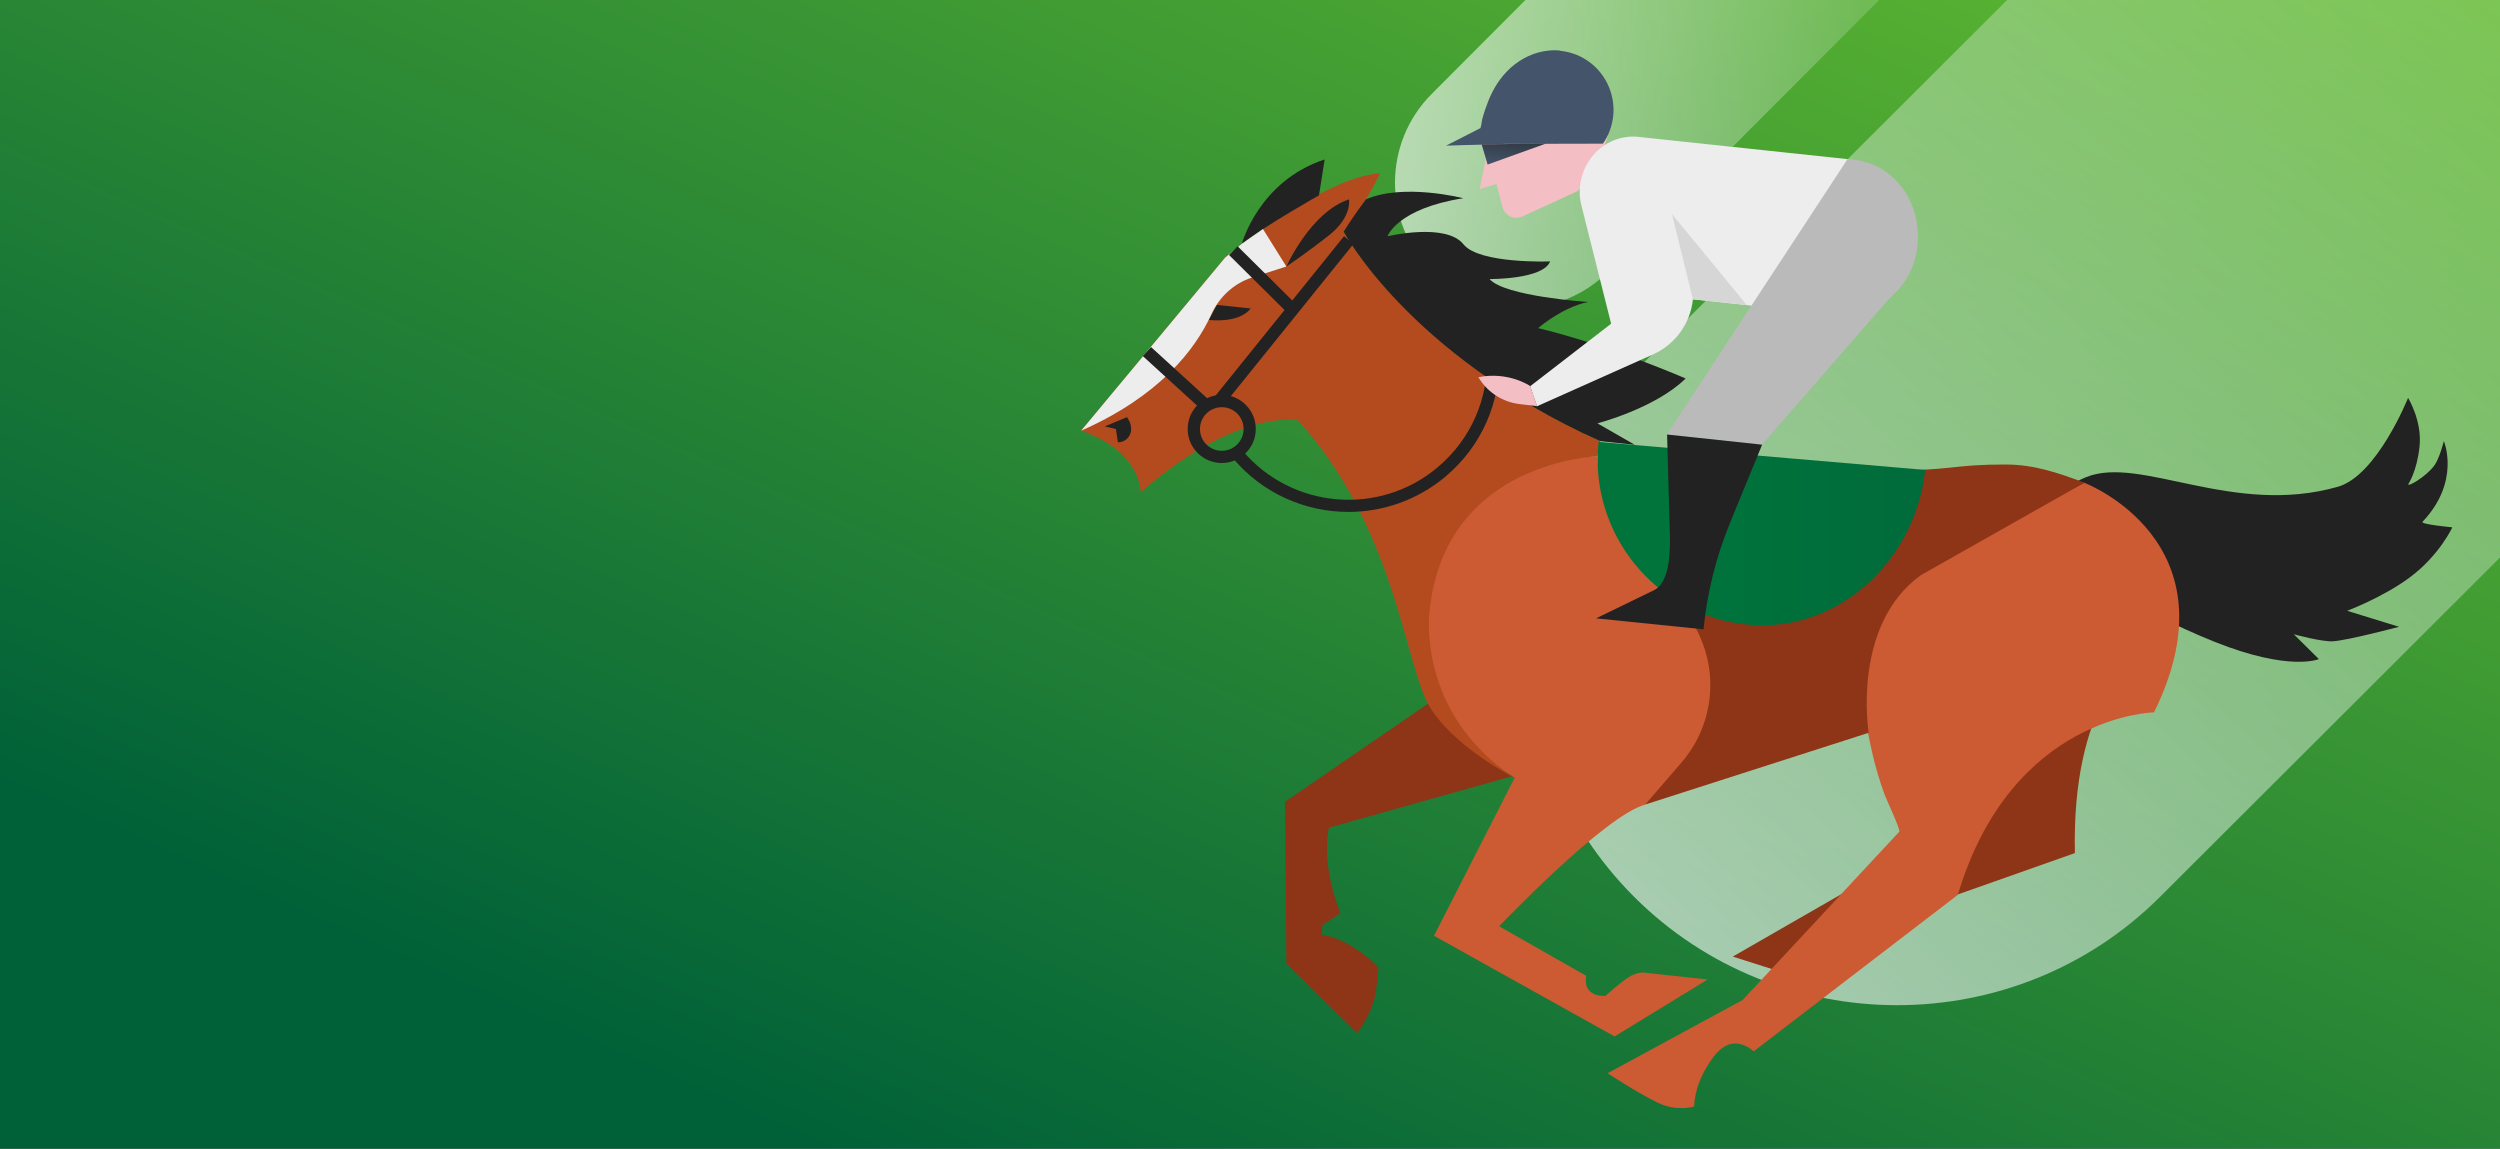 <svg width="185" height="85" viewBox="0 0 185 85" fill="none" xmlns="http://www.w3.org/2000/svg">
<rect x="0" y="0" width="185" height="85" fill="#333333" stroke="none"/>
<g clip-path="url(#clip0_957_10314)">
<rect width="185" height="85" fill="url(#paint0_linear_957_10314)"/>
<path opacity="0.9" d="M120.933 27.542L171.482 -22.915C182.182 -33.595 199.685 -33.595 210.385 -22.915C221.085 -12.235 221.085 5.236 210.385 15.916L159.835 66.373C149.135 77.054 131.633 77.054 120.933 66.373C110.233 55.693 110.233 38.222 120.933 27.542Z" fill="url(#paint1_linear_957_10314)"/>
<path opacity="0.9" d="M119.031 20.078L163.778 -24.788C167.394 -28.413 167.395 -34.29 163.781 -37.914C160.167 -41.538 154.306 -41.536 150.69 -37.91L105.943 6.955C102.327 10.58 102.325 16.457 105.939 20.081C109.554 23.705 115.415 23.703 119.031 20.078Z" fill="url(#paint2_linear_957_10314)"/>
<g clip-path="url(#clip1_957_10314)">
<path d="M151.269 41.048C151.269 41.048 150.248 37.006 154.36 35.313C158.37 33.666 165.223 38.24 173 36.021C175.902 35.196 178.197 29.442 178.197 29.442C178.197 29.442 179.251 31.147 179.046 33.043C178.842 34.939 178.208 35.832 178.208 35.832C178.169 36.054 179.497 35.305 180.139 34.449C180.52 33.939 180.845 32.642 180.845 32.642C180.845 32.642 182.111 35.623 179.265 38.614C179.087 38.799 181.471 39.023 181.471 39.023C181.471 39.023 180.525 41.096 178.31 42.738C176.322 44.213 173.688 45.199 173.688 45.199L177.529 46.384C177.529 46.384 173.79 47.375 172.644 47.456C171.846 47.512 169.741 46.935 169.741 46.935L171.596 48.773C171.596 48.773 169.449 49.714 163.91 47.506C158.367 45.295 151.269 41.048 151.269 41.048Z" fill="#222222"/>
</g>
<path d="M128.22 70.791L136.397 66.089L145.076 62.018C145.127 61.907 147.807 59.073 147.645 58.868C147.124 58.194 146.638 57.503 146.211 56.769C145.341 55.284 144.692 53.654 144.496 51.938C144.368 50.837 144.325 49.344 144.573 48.26C145.221 45.375 147.176 43.865 149.181 41.859C150.504 40.536 151.835 39.205 153.158 37.882C153.158 37.882 159.431 37.925 157.818 48.985C157.818 48.985 153.295 52.118 153.542 63.127L138.231 68.538C137.702 68.299 137.054 68.282 136.61 68.7C136.277 69.007 136.106 69.451 135.987 69.886C135.714 70.851 135.569 72.251 135.816 73.206L128.212 70.783L128.22 70.791Z" fill="#8D3516"/>
<path d="M95.088 59.321L95.191 71.32L100.422 76.449C100.422 76.449 101.489 75.135 101.779 73.565C101.925 72.771 102.001 71.602 102.001 71.602C102.001 71.602 100.166 69.571 97.828 69.169L97.845 68.47L99.194 67.573C99.194 67.573 97.725 64.117 98.34 61.249L111.893 57.443C111.893 57.443 107.591 55.079 105.68 52.066L95.097 59.329L95.088 59.321Z" fill="#8D3516"/>
<path d="M123.56 42.533L133.315 50.325L121.75 59.542C118.755 60.328 110.937 68.546 110.937 68.546L117.381 72.208C117.09 73.855 118.806 73.693 118.806 73.693C118.806 73.693 119.693 72.873 120.462 72.353C121.23 71.832 121.81 71.994 121.81 71.994L126.367 72.481L119.48 76.697L106.115 69.246L112.089 57.545C107.873 55.096 104.971 49.975 105.518 44.812C106.2 38.351 111.893 33.888 118.226 33.768C118.226 33.768 118.021 39.145 123.568 42.525L123.56 42.533Z" fill="#CC5A32"/>
<path d="M84.404 36.44C84.404 36.44 84.506 33.427 80 31.874L90.651 19.064C90.651 19.064 98.016 13.012 102.13 12.833C102.13 12.833 100.85 15.453 99.433 17.135C99.433 17.135 104.4 26.284 118.405 32.633L118.218 33.769C118.218 33.769 106.969 34.084 105.791 45.171C105.791 45.171 104.724 52.706 112.073 57.554C112.073 57.554 107.353 55.173 105.663 52.058C103.973 48.943 103.094 38.812 96.028 31.089C96.028 31.089 91.53 30.227 84.395 36.44H84.404Z" fill="#B34B1F"/>
<path d="M98.024 11.8L97.606 14.455C97.606 14.455 93.663 16.674 91.897 18.039C91.897 18.039 93.151 13.396 98.024 11.8Z" fill="#222222"/>
<path d="M81.766 31.549L83.396 30.867C83.396 30.867 83.908 31.532 83.618 32.155C83.328 32.778 82.722 32.727 82.722 32.727L82.577 31.746L81.775 31.558L81.766 31.549Z" fill="#222222"/>
<path d="M140.553 61.54L128.954 74L118.96 79.419C118.96 79.419 121.188 80.879 122.647 81.587C124.107 82.296 125.361 81.877 125.361 81.877C125.438 80.631 125.856 79.599 126.556 78.549C126.872 78.071 127.247 77.61 127.768 77.363C128.468 77.03 129.227 77.311 129.774 77.798L144.88 66.217C148.865 52.886 159.397 52.715 159.397 52.715C165.636 40.05 154.234 35.723 154.234 35.723C152.126 36.798 150.018 37.873 147.909 38.949C144.718 40.579 141.449 41.774 139.554 44.983C138.837 46.195 138.308 48.004 138.035 49.378C137.608 51.52 138.078 53.594 138.547 55.711C138.778 56.76 139.093 57.776 139.452 58.783C139.563 59.09 140.655 61.412 140.544 61.531L140.553 61.54Z" fill="#CC5A32"/>
<path d="M95.192 19.721C95.192 19.721 97.001 15.675 99.826 14.754C99.826 14.754 100.074 16.051 98.35 17.408C96.626 18.765 95.192 19.721 95.192 19.721Z" fill="#222222"/>
<path d="M90.412 34.263C90.318 34.263 90.233 34.263 90.139 34.246C89.473 34.178 88.867 33.845 88.449 33.325C88.022 32.804 87.835 32.147 87.903 31.473C87.971 30.807 88.304 30.201 88.825 29.783C89.345 29.356 90.002 29.168 90.677 29.236C91.342 29.305 91.948 29.638 92.366 30.158C92.793 30.679 92.981 31.336 92.913 32.01C92.844 32.676 92.511 33.282 91.991 33.7C91.539 34.067 90.984 34.263 90.412 34.263ZM90.412 30.133C90.045 30.133 89.687 30.261 89.396 30.491C89.064 30.764 88.85 31.148 88.808 31.575C88.765 32.002 88.884 32.428 89.157 32.761C89.43 33.094 89.815 33.307 90.241 33.35C90.668 33.393 91.095 33.273 91.428 33C91.76 32.727 91.974 32.343 92.016 31.916C92.059 31.49 91.94 31.063 91.667 30.73C91.394 30.397 91.009 30.184 90.583 30.141C90.523 30.141 90.463 30.133 90.412 30.133Z" fill="#222222"/>
<path d="M99.792 37.882C96.609 37.882 93.443 36.534 91.241 33.913L91.932 33.333C95.576 37.66 102.062 38.224 106.389 34.579C108.847 32.505 110.179 29.476 110.034 26.258L110.938 26.215C111.092 29.715 109.65 33.009 106.97 35.262C104.879 37.02 102.327 37.882 99.792 37.882Z" fill="#222222"/>
<path d="M99.433 17.143C99.433 17.143 104.229 26.241 118.405 32.642L120.974 32.915L118.209 31.328C118.209 31.328 122.485 30.218 124.738 28.008C124.738 28.008 119.19 25.584 113.822 24.278C113.822 24.278 115.572 22.75 117.509 22.349C117.509 22.349 111.322 21.931 110.229 20.651C110.229 20.651 114.198 20.685 114.71 19.345C114.71 19.345 109.47 19.541 108.3 18.082C107.003 16.452 102.676 17.485 102.676 17.485C102.676 17.485 103.385 15.436 108.283 14.668C108.283 14.668 103.863 13.533 101.08 14.754C101.08 14.754 100.235 15.854 99.433 17.143Z" fill="#222222"/>
<path d="M90.053 22.563L89.456 23.672C89.456 23.672 91.641 23.979 92.554 22.827L90.045 22.563H90.053Z" fill="#222222"/>
<path d="M137.113 11.809C140.279 12.142 142.225 15.069 141.884 18.236C141.722 19.78 140.962 21.112 139.861 22.033L130.388 32.898L123.355 32.147L136.712 11.758L137.113 11.8V11.809Z" fill="#BABABA"/>
<path d="M109.641 10.683L109.948 11.732L109.496 13.986L110.733 13.61L111.194 15.342C111.365 15.966 112.047 16.29 112.636 16.025L116.75 14.139C116.75 14.139 118.482 12.185 119.012 9.889L109.709 9.949L109.632 10.691L109.641 10.683Z" fill="#F4BEC5"/>
<path d="M115.46 3.744C115.17 3.71 114.88 3.71 114.59 3.744C113.549 3.846 112.567 4.316 111.791 5.016C111.04 5.69 110.502 6.543 110.135 7.474C109.956 7.926 109.793 8.395 109.674 8.865C109.657 8.933 109.597 9.454 109.537 9.488L107.011 10.777L111.398 10.648L118.618 10.631C119.028 10.043 119.292 9.351 119.378 8.592C119.557 6.919 118.738 5.246 117.295 4.376C116.741 4.034 116.109 3.829 115.469 3.761L115.46 3.744Z" fill="#44546A"/>
<path d="M121.298 10.128C121.204 10.119 121.11 10.111 121.008 10.111C118.337 10.008 116.374 12.611 117.022 15.197L119.224 23.954L113.233 28.579L113.736 30.064L122.314 26.232C123.961 25.498 125.087 23.945 125.275 22.153L129.611 22.614L136.72 11.775L121.298 10.136V10.128Z" fill="#EDEDED"/>
<path d="M129.261 22.571L125.275 22.145L123.722 15.838L129.261 22.571Z" fill="#D6D6D6"/>
<path d="M110.083 12.176L109.64 10.682L114.402 10.623L110.083 12.176Z" fill="url(#paint3_linear_957_10314)"/>
<path d="M113.241 28.571C113.241 28.571 111.637 27.461 109.401 27.914L109.478 28.033C110.135 29.074 111.227 29.757 112.456 29.902L113.745 30.056L113.241 28.571Z" fill="#F4BEC5"/>
<path d="M95.191 19.721L93.459 16.947L91.897 18.039L90.66 19.063L80 31.874C85.786 29.313 88.432 25.908 89.644 23.254C90.224 21.974 91.3 20.975 92.64 20.54L95.191 19.721Z" fill="#EDEDED"/>
<path d="M85.179 25.683L84.569 26.351L88.957 30.355L89.567 29.687L85.179 25.683Z" fill="#222222"/>
<path d="M91.584 18.226L90.947 18.868L95.201 23.087L95.838 22.444L91.584 18.226Z" fill="#222222"/>
<path d="M154.241 35.723L142.147 42.559C136.984 46.28 138.281 54.226 138.281 54.226L121.75 59.534L124.438 56.419C126.726 53.765 127.212 50.001 125.676 46.852L123.559 42.516C125.377 43.575 127.588 43.737 127.588 43.737C137.795 44.257 138.759 34.784 138.759 34.784C138.759 34.929 140.611 34.827 140.756 34.827C141.943 34.784 143.12 34.733 144.298 34.605C145.476 34.477 146.594 34.366 148.403 34.374C150.545 34.374 152.252 34.98 154.249 35.714L154.241 35.723Z" fill="#8D3516"/>
<path d="M142.464 34.775C141.747 41.518 135.952 46.928 129.21 46.212C122.468 45.495 117.577 39.444 118.294 32.702L142.464 34.775Z" fill="url(#paint4_linear_957_10314)"/>
<path d="M118.124 45.751L122.442 43.651C123.637 43.003 123.611 40.528 123.56 39.154L123.364 32.155L130.396 32.907L128.024 38.684C126.991 41.202 126.325 43.856 126.061 46.57L118.124 45.759V45.751Z" fill="#222222"/>
<path d="M99.457 17.481L89.849 29.402L90.553 29.97L100.161 18.049L99.457 17.481Z" fill="#222222"/>
</g>
<defs>
<linearGradient id="paint0_linear_957_10314" x1="-1.79567e-06" y1="85" x2="80.432" y2="-95.183" gradientUnits="userSpaceOnUse">
<stop offset="0.125" stop-color="#006138"/>
<stop offset="1" stop-color="#83D92E"/>
</linearGradient>
<linearGradient id="paint1_linear_957_10314" x1="239.81" y1="-55.47" x2="118.802" y2="70.981" gradientUnits="userSpaceOnUse">
<stop offset="0.24" stop-color="white" stop-opacity="0"/>
<stop offset="1" stop-color="white" stop-opacity="0.7"/>
</linearGradient>
<linearGradient id="paint2_linear_957_10314" x1="166.477" y1="-8.923" x2="103.232" y2="-8.923" gradientUnits="userSpaceOnUse">
<stop offset="0.24" stop-color="white" stop-opacity="0"/>
<stop offset="1" stop-color="white" stop-opacity="0.7"/>
</linearGradient>
<linearGradient id="paint3_linear_957_10314" x1="109.495" y1="12.183" x2="109.818" y2="9.026" gradientUnits="userSpaceOnUse">
<stop stop-color="#44546A"/>
<stop offset="1" stop-color="#262C2F"/>
</linearGradient>
<linearGradient id="paint4_linear_957_10314" x1="118.218" y1="39.486" x2="142.464" y2="39.486" gradientUnits="userSpaceOnUse">
<stop offset="0.24" stop-color="#00743B"/>
<stop offset="1" stop-color="#006B3B"/>
</linearGradient>
<clipPath id="clip0_957_10314">
<rect width="185" height="85" fill="white"/>
</clipPath>
<clipPath id="clip1_957_10314">
<rect width="30.554" height="18.332" fill="white" transform="translate(150.198 33.224) rotate(-7.692)"/>
</clipPath>
</defs>
</svg>
